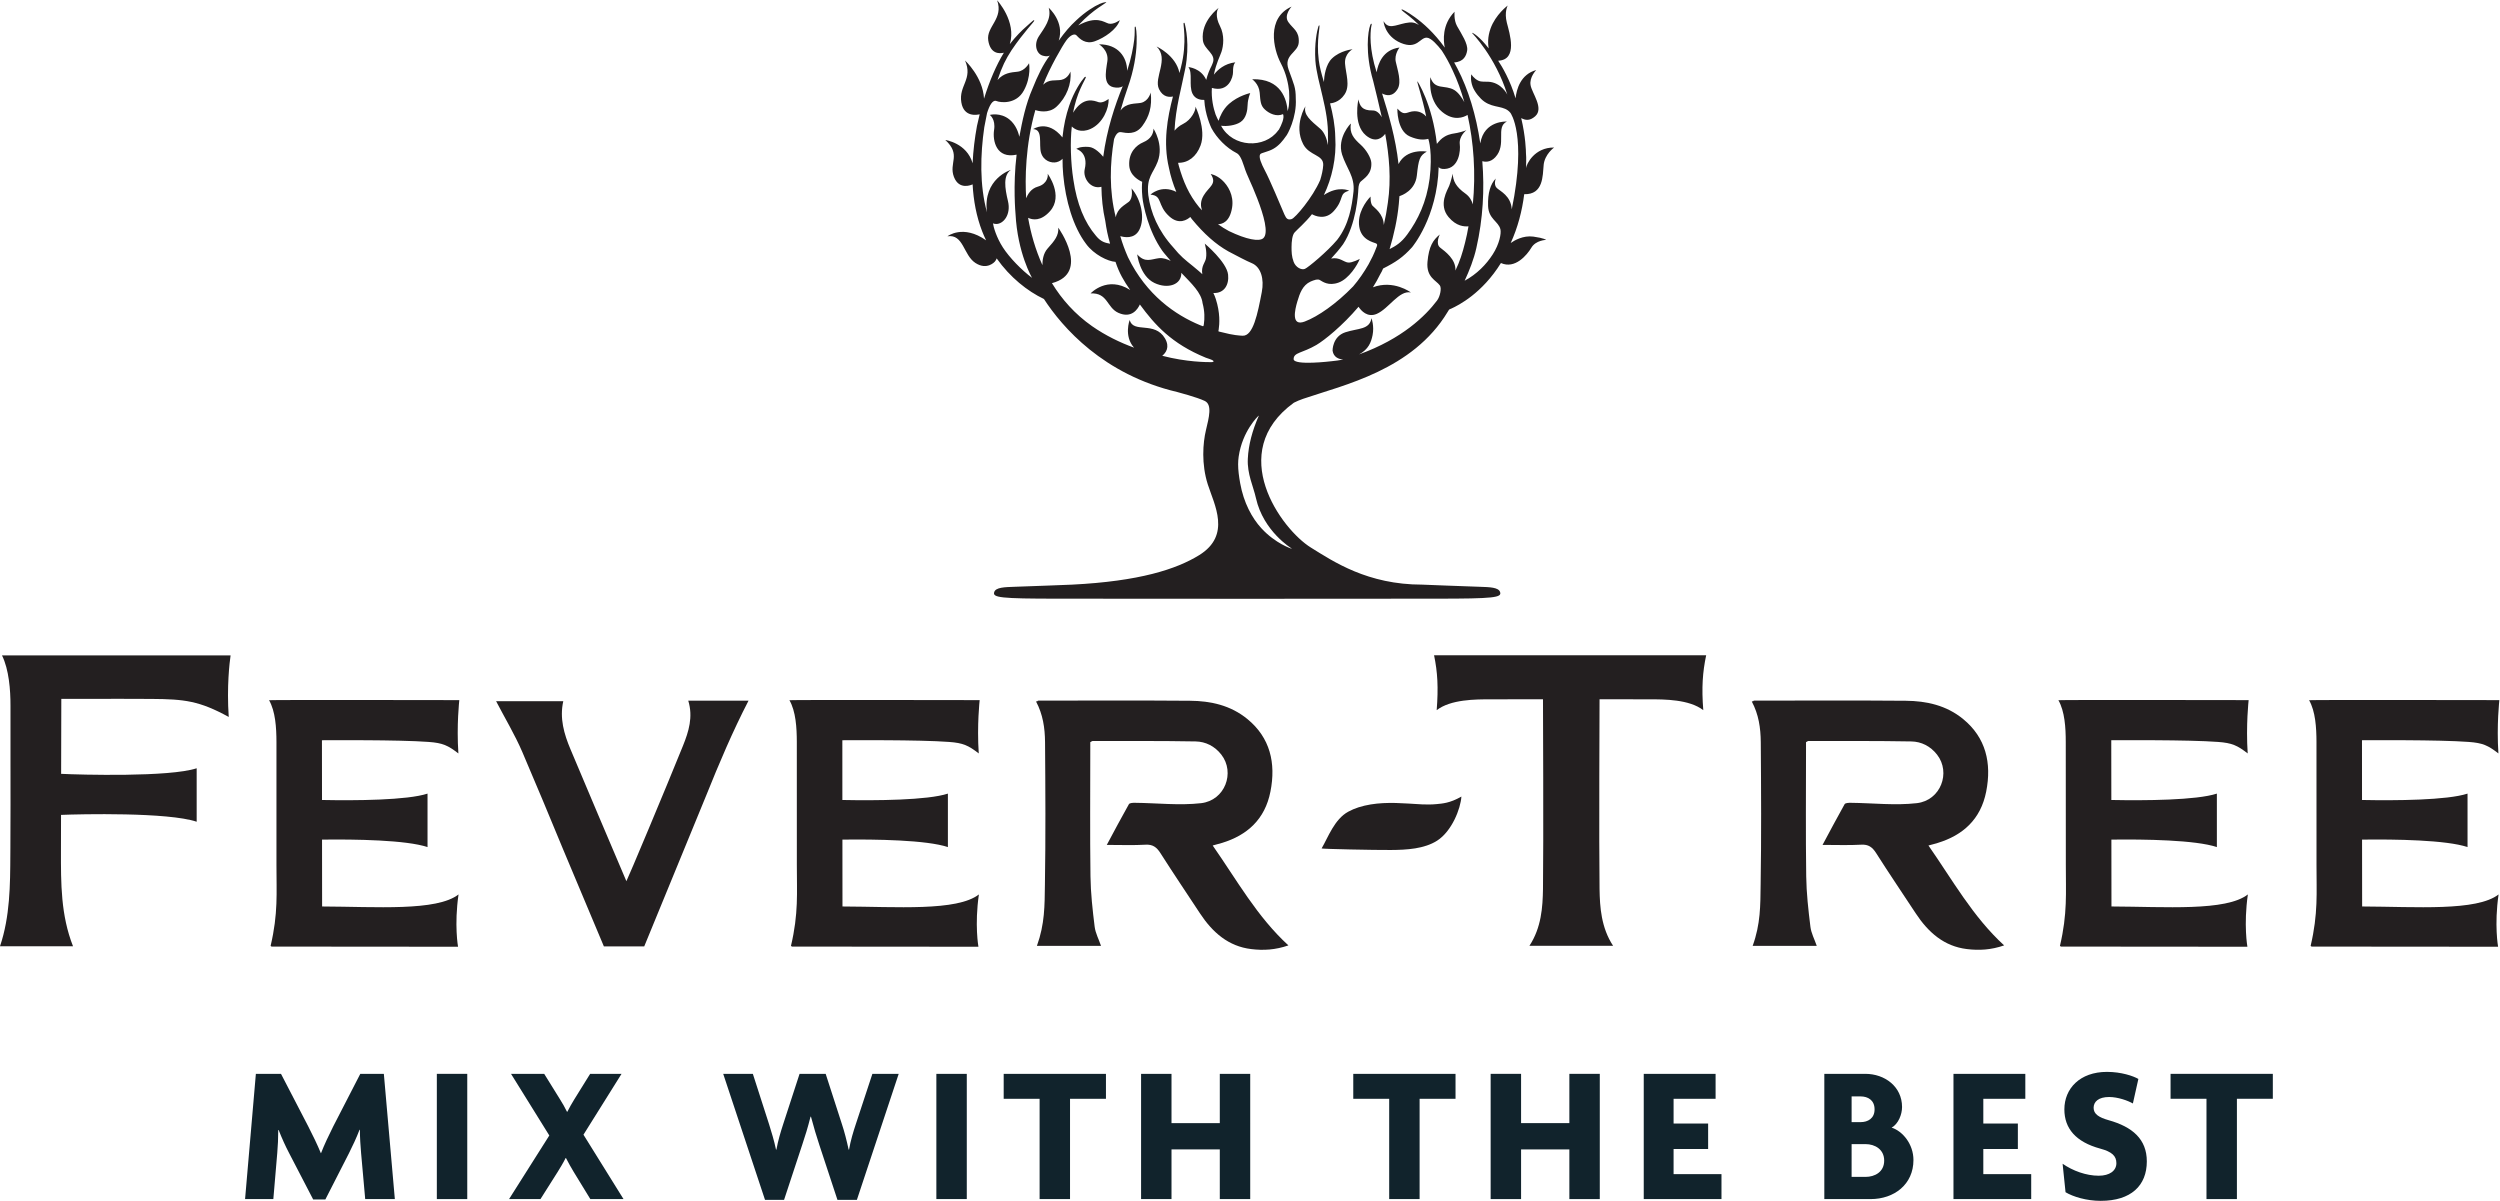 <?xml version="1.0" encoding="UTF-8" standalone="no"?>
<svg
   xmlns:dc="http://purl.org/dc/elements/1.1/"
   xmlns:cc="http://creativecommons.org/ns#"
   xmlns:rdf="http://www.w3.org/1999/02/22-rdf-syntax-ns#"
   xmlns:svg="http://www.w3.org/2000/svg"
   xmlns="http://www.w3.org/2000/svg"
   viewBox="0 0 913.853 438.96"
   height="438.96"
   width="913.853"
   xml:space="preserve"
   id="svg2"
   version="1.1"><defs
     id="defs6" /><g
     transform="matrix(1.333,0,0,-1.333,0,438.96)"
     id="g10"><g
       transform="scale(0.1)"
       id="g12"><path
         id="path14"
         style="fill:#11232c;fill-opacity:1;fill-rule:nonzero;stroke:none"
         d="M 1001.48,4.84 990.184,131.352 c -1.625,18.828 -3.25,41.449 -3.25,63.507 h -1.067 C 977.781,173.32 966.48,149.648 956.805,130.27 L 892.195,3.781 H 858.816 L 793.16,130.27 c -10.23,19.378 -20.453,41.992 -29.062,64.062 h -1.082 c 0,-22.07 -1.082,-44.684 -2.692,-62.98 L 749.551,4.84 h -77.5 L 701.656,348.281 h 68.903 l 74.812,-144.269 c 10.774,-20.981 25.32,-50.582 34.442,-73.18 h 0.558 c 8.609,22.598 22.078,50.578 33.379,73.18 l 74.281,144.269 h 64.579 L 1082.75,4.84 h -81.27" /><path
         id="path16"
         style="fill:#11232c;fill-opacity:1;fill-rule:nonzero;stroke:none"
         d="m 1197.91,348.281 h 83.42 V 4.84 h -83.42 V 348.281" /><path
         id="path18"
         style="fill:#11232c;fill-opacity:1;fill-rule:nonzero;stroke:none"
         d="m 1618.84,4.84 -45.78,74.84 c -6.43,10.75 -14.51,24.761 -20.97,37.66 h -1.07 c -5.94,-12.36 -14.53,-26.348 -21.54,-37.66 L 1482.11,4.84 h -86.14 L 1506.34,179.262 1401.35,348.281 h 90.98 l 43.06,-69.429 c 6.46,-10.231 14.02,-23.161 19.39,-34.461 h 1.08 c 5.38,10.761 12.92,24.23 19.37,34.461 l 43.09,69.429 h 86.11 L 1600.01,181.41 1709.82,4.84 h -90.98" /><path
         id="path20"
         style="fill:#11232c;fill-opacity:1;fill-rule:nonzero;stroke:none"
         d="m 2349.78,2.699 h -53.29 L 2246.45,154.5 c -7.53,22.602 -14.55,46.301 -22.62,76.43 h -1.08 c -7.53,-29.61 -15.06,-54.36 -22.61,-76.43 L 2150.09,2.699 h -52.23 L 1983.21,348.281 h 81.27 l 44.68,-138.871 c 6.47,-21.012 13.45,-43.07 18.85,-68.898 h 1.08 c 4.82,25.828 11.32,47.359 18.31,68.898 l 45.22,138.871 h 71.57 l 44.68,-138.332 c 6.48,-19.39 12.91,-44.148 18.31,-69.437 h 1.1 c 4.28,24.758 11.82,49.508 18.28,68.898 l 45.75,138.871 h 72.15 L 2349.78,2.699" /><path
         id="path22"
         style="fill:#11232c;fill-opacity:1;fill-rule:nonzero;stroke:none"
         d="m 2567.73,348.281 h 83.45 V 4.84 h -83.45 V 348.281" /><path
         id="path24"
         style="fill:#11232c;fill-opacity:1;fill-rule:nonzero;stroke:none"
         d="M 2934.28,279.93 V 4.852 h -83.42 V 279.93 h -98.51 v 68.34 h 280.44 v -68.34 h -98.51" /><path
         id="path26"
         style="fill:#11232c;fill-opacity:1;fill-rule:nonzero;stroke:none"
         d="M 3344.98,4.84 V 141.039 H 3212.56 V 4.84 h -83.45 V 348.281 h 83.45 V 213.16 h 132.42 v 135.121 h 83.43 V 4.84 h -83.43" /><path
         id="path28"
         style="fill:#11232c;fill-opacity:1;fill-rule:nonzero;stroke:none"
         d="M 3892.91,279.93 V 4.852 h -83.42 V 279.93 h -98.51 v 68.34 h 280.44 v -68.34 h -98.51" /><path
         id="path30"
         style="fill:#11232c;fill-opacity:1;fill-rule:nonzero;stroke:none"
         d="M 4303.58,4.84 V 141.039 H 4171.17 V 4.84 h -83.45 V 348.281 h 83.45 V 213.16 h 132.41 V 348.281 H 4387 V 4.84 h -83.42" /><path
         id="path32"
         style="fill:#11232c;fill-opacity:1;fill-rule:nonzero;stroke:none"
         d="M 4507.55,4.84 V 348.281 h 197.02 v -68.359 h -115.2 v -67.82 h 94.74 v -69.973 h -94.74 V 73.219 h 131.35 V 4.84 h -213.17" /><path
         id="path34"
         style="fill:#11232c;fill-opacity:1;fill-rule:nonzero;stroke:none"
         d="M 5129.77,4.84 H 5002.73 V 348.281 h 112.52 c 53.27,0 100.66,-34.98 100.66,-90.98 0,-20.449 -10.24,-46.289 -28.54,-56.5 30.16,-9.711 59.77,-45.219 59.77,-88.84 0,-66.742 -52.77,-107.121 -117.37,-107.121 M 5102.32,286.379 h -24.76 v -70.508 h 24.76 c 19.92,0 38.22,10.219 38.22,34.969 0,25.32 -18.3,35.539 -38.22,35.539 m 13.45,-130.797 h -38.21 V 65.691 h 38.21 c 25.31,0 51.14,13.438 51.14,44.668 0,30.68 -25.3,45.223 -51.14,45.223" /><path
         id="path36"
         style="fill:#11232c;fill-opacity:1;fill-rule:nonzero;stroke:none"
         d="M 5356.9,4.84 V 348.281 h 197.02 v -68.359 h -115.19 v -67.82 h 94.74 v -69.973 h -94.74 V 73.219 h 131.33 V 4.84 H 5356.9" /><path
         id="path38"
         style="fill:#11232c;fill-opacity:1;fill-rule:nonzero;stroke:none"
         d="m 5760.59,0 c -38.77,0 -75.91,11.301 -96.36,23.672 l -8.07,78.058 c 28,-19.371 64.59,-32.82 99.05,-32.82 29.61,0 48.44,13.449 48.44,34.442 0,19.91 -12.37,31.23 -44.12,39.839 -67.32,18.289 -98.53,55.438 -98.53,107.649 0,57.082 42.51,102.82 116.81,102.82 39.29,0 72.14,-11.301 86.13,-19.371 l -15.06,-67.277 c -14.02,8.047 -41.46,17.758 -65.15,17.758 -29.08,0 -42.53,-12.918 -42.53,-29.618 0,-17.203 14.55,-26.371 40.93,-33.902 65.65,-18.309 104.97,-52.211 104.97,-113.059 C 5887.1,41.992 5844.01,0 5760.59,0" /><path
         id="path40"
         style="fill:#11232c;fill-opacity:1;fill-rule:nonzero;stroke:none"
         d="M 6134.14,279.93 V 4.852 h -83.42 V 279.93 h -98.51 v 68.34 h 280.44 v -68.34 h -98.51" /><path
         id="path42"
         style="fill:#231f20;fill-opacity:1;fill-rule:nonzero;stroke:none"
         d="m 3541.81,1789.16 c 0.08,-0.08 0.08,-0.23 0.08,-0.4 -0.08,-0.24 -0.16,-0.31 -0.44,-0.31 h -0.08 c 0,0 -43.75,13.8 -82.41,56 -25.78,28.08 -48.55,70.12 -58.09,123.37 -3.46,19.47 -5.64,36.25 -5.64,51.95 0,7.1 0.55,14.17 1.51,21.06 10.31,71.03 54.22,111.92 54.22,111.92 0.2,0.23 0.48,0.23 0.67,0.23 0.04,-0.23 0.04,-0.42 0.04,-0.75 -17.34,-39.22 -28.17,-79.58 -29.87,-117.22 -2.13,-41.68 15.35,-76.16 22.37,-108.24 20.42,-91.05 97.44,-137.53 97.64,-137.61 m 691.18,1051.16 c 2.93,29.98 28.72,48.14 28.72,48.14 -53.71,0.56 -75.72,-45.17 -76.95,-56.31 0,15.87 1.18,24.87 -0.19,40.17 0,6.43 -1,46.06 -13.06,96.86 10.91,-5.76 22.88,-8.62 38.23,4.87 24.95,21.97 -8.75,63.26 -12.49,85.22 -4.01,21.98 15.46,41.69 15.46,41.69 -43.02,-11.94 -54.04,-52.66 -56.67,-77.55 -14.63,49.39 -36.78,86.87 -47.71,103.13 55.13,2.29 31.07,75.62 23.85,104.03 -7.63,29.9 2.38,47.31 2.38,47.31 0,0 -33.45,-24.59 -47.24,-63.42 -8.22,-23.35 -7.02,-41.2 -5.07,-54.14 -24.6,32.36 -44.63,44.31 -45.73,42.45 -0.36,0.07 64.4,-64.57 96.89,-169.18 0,0 -16.03,33.7 -52.72,35.32 -6.18,0.36 -18.63,-0.95 -26.21,2.66 -12.69,5.79 -19.79,17.68 -19.79,17.68 0,0 -3.65,-14.99 3.77,-34.21 5.59,-14.32 19.94,-32.25 31.72,-40.53 27.38,-19.24 54.86,-9.89 71.82,-31.06 0,0 45.58,-60.45 3.61,-264.49 -2.18,37.09 -31.83,49.82 -41.03,58.49 -9.6,9.34 -2.79,26.12 -2.79,26.12 -14.47,-15.13 -22.33,-39.6 -21.1,-75.48 1.32,-35.81 28.17,-41.8 33.79,-63.74 2.79,-11.58 -2.85,-40.53 -20.89,-68.65 -17.93,-27.99 -43.55,-54.34 -77.17,-72.49 12.76,27.49 25.37,59.21 32.11,89.86 18.32,80 22.57,161.41 16.3,237.88 6.55,-1.9 21.82,-4.08 35.58,10.86 32.59,35.03 -0.31,82.3 31.77,97.92 0,0 -62.67,3.93 -72.91,-59.92 -11.33,77.92 -33.23,148.83 -62.57,205.11 -2.97,5.87 -6.1,11.38 -9.12,16.94 26.57,1.46 33.59,19.07 35.69,32.75 2.77,18.18 -15.5,45.23 -27.83,67.1 -9.34,16.95 -6.68,39.24 -6.68,39.24 -35.02,-35.86 -30.65,-79.85 -26.91,-98.45 -29.23,40.75 -59.58,67.23 -81.95,83.41 -21.37,15.55 -35.25,21.98 -35.89,21.39 -1.47,-1.28 -0.6,-1.96 3.53,-5.57 6.66,-5.73 22.65,-16.14 43.47,-37.14 -12.45,7.13 -20.03,8.64 -37.32,5.18 -28.24,-5.91 -46.45,-17.77 -59.49,5 -0.83,1.51 2.1,-40.45 47.19,-59.52 45.25,-18.88 51.91,15.22 71.38,14.46 11.91,-0.58 29.31,-20.42 40.97,-35.46 10.63,-16.45 20.95,-34.73 30.3,-55.6 12.22,-25.77 22.7,-54.72 31.54,-85.85 -7.07,12.93 -16.5,26.52 -27.77,33.43 -25.37,15.07 -54.01,-1.26 -65.31,35.02 0,0 -9.29,-60.8 32.08,-95.04 32.08,-26.4 59.18,-14.91 69.76,-8.36 16.74,-74.79 22.93,-159.62 14.43,-245.32 -2.46,8.95 -7.97,20.86 -20.42,29.7 -26.29,18.64 -33.82,35.02 -34.66,54.46 0,0 -5.08,-22.01 -9.72,-33.37 -4.56,-11.41 -30.41,-51.46 -1.77,-85.53 21.53,-25.67 43.38,-26.38 54.68,-25.42 -3.1,-17.06 -5.09,-28.12 -9.45,-44.98 -6.74,-27.24 -14.43,-51.75 -26.4,-76.26 1.95,30.73 -28.51,52.55 -41.57,62.67 -14.35,10.93 -1.18,36.2 -1.18,36.2 -18.68,-15.2 -29.98,-32.45 -33.84,-75.08 -3.77,-42.59 23.89,-50.56 33.87,-64.57 5.55,-7.53 0.68,-30.61 -7.77,-41.68 -31.41,-41.56 -94.79,-104.49 -213.68,-147.52 25.98,14.11 33,33.1 37.03,52.87 4.97,25.14 -2.97,46.46 -2.97,46.46 -5.48,-32.08 -35.92,-27.08 -71.82,-38.69 -35.72,-11.94 -34.94,-50.37 -34.94,-50.37 2.82,-18.57 17.62,-23.52 29.35,-24.36 -10.63,-2.01 -21.49,-3.72 -32.4,-4.64 0,0 -103.74,-12.69 -103.74,5.87 0,18.52 23.67,16 62.49,38.75 22.54,13.33 71.66,52.94 115.54,104.71 6.97,-10.6 24.3,-30.43 49.84,-19.52 33.23,14.36 61.23,65.52 93.64,58.73 0,0 -47.19,35.66 -104.07,14.2 7.3,11.54 13.76,23.16 19.63,34.97 1.54,3.02 3.25,5.84 4.81,8.7 2.38,4.72 1.51,3.01 3.48,7.81 34.7,17.45 54.65,30.9 79.17,58.11 0,0 69.36,81.64 73.2,220.01 2.74,-3.61 7.82,-5.46 16.02,-5.15 40.85,1.74 43.94,52 41.88,67.23 -2.89,23.16 18.17,39.14 18.17,39.14 0,0 -10.32,-4.37 -25.31,-7.46 -8.95,-1.86 -20.38,-2.14 -33.67,-9.75 -10.35,-6 -15.07,-11.94 -22.01,-20.39 -12.34,109.7 -53.65,172.49 -53.18,171.45 -2.85,0 12.14,-39.1 23.92,-96.45 -3.58,4.24 -14.01,14.59 -31.49,14.59 -21.98,0 -26.49,-16.02 -47.63,7.22 0,0 -1.79,-60.76 34.23,-76.42 23.6,-10.31 39.46,-9.53 50.43,-6.51 1.51,-2.54 12.22,-39.22 3.82,-109.45 -8.58,-64.26 -31.85,-112.43 -61.16,-152.57 -16.86,-23.1 -31.52,-31.61 -48.61,-40.41 11.85,39.46 21.4,82.12 25.29,123.81 0.83,7.22 1.28,14.36 1.75,21.54 6.66,1.86 43.19,15.46 47.67,56.23 4.84,44.94 7.57,54.45 27.29,65.8 -0.67,0.23 -55.69,9.79 -77.5,-34.15 -7.77,71.46 -27.6,137.78 -45.09,193.61 10.86,-5.74 29.15,-10.51 42.74,12.53 11.19,19.24 -0.47,52.71 -5.06,73.78 -4.89,20.97 10.1,39.69 10.1,39.69 -46.63,-6.24 -58.85,-45.45 -62.74,-67.9 -20.89,65.01 -17.32,108.31 -14.91,124.09 0.48,4.36 2.38,8.61 0.87,8.89 -1.78,0.59 -2.41,-1.11 -3.56,-4.08 -6.07,-15.58 -14.64,-75.21 8.09,-152.41 7.53,-30.03 15.55,-63.94 23.64,-99.62 -5.99,10.34 -14.21,18.68 -25.2,18.43 -29.1,-0.48 -35.05,12.64 -38.89,30.38 0,0 -15.68,-68.33 20.57,-98.71 26.85,-22.49 45.3,-5.99 52.88,4.17 11.02,-59.77 16.84,-124.18 7.28,-189.02 -2.69,-20.47 -6.46,-40.77 -11.1,-60.95 -0.9,31.17 -25.8,46.88 -31.25,53.21 -5.95,7.1 -5,24.88 -5,24.88 -13.55,-13.97 -36.76,-46.45 -31.08,-82.89 5.62,-36.56 38.74,-42.44 45.53,-45.45 1.62,-0.67 5.04,-2.69 3.05,-7.42 -9.53,-25.31 -14.43,-33.87 -23.04,-50.09 -12.11,-21.17 -27.13,-43.15 -42.4,-60.72 -45.53,-47.07 -96.17,-82.48 -132.69,-96.25 -37.96,-14.36 -27.02,32.04 -20.28,54.85 6.79,22.77 14.36,44.65 36.29,54.8 4.29,2.07 9.36,3.66 14.87,5.17 3.94,0.59 7.55,0.62 10.04,-0.67 7.97,-4.5 23.88,-17.54 52.14,-7.23 28.24,10.34 51.65,48.35 58.03,64.96 0,0 -20.81,-11.14 -31.85,-10.12 -12.37,1.2 -23.7,15.68 -46.8,10.99 11.35,12.19 22.62,25.23 32.84,39.35 36.17,54.88 41.25,137.69 41.73,150.06 0.44,12.27 3.24,18.6 6.54,21.7 9.4,8.95 30.93,20.31 29.11,51.55 -0.87,13.7 -13.84,35.63 -29.11,49.39 -19.35,17.37 -31.29,31.52 -27.01,58.12 0.28,1.43 -38.71,-38.74 -24.03,-85.14 11.82,-37 35.21,-60.19 31.29,-100.97 -4.39,-40.92 -12.41,-90.93 -44.77,-132.74 -27.08,-32.28 -79.6,-75.94 -88.56,-79.63 -9.08,-3.81 -25.03,3.73 -30.85,19.27 -5.56,14.52 -5.76,27.69 -5.76,40.45 0,14.48 1.74,33.2 8.61,40.46 6.66,7.42 30.18,27.8 46.47,48.65 0.25,0.33 0.69,0.75 0.95,1.12 8.1,-4.72 36.73,-17.34 59.93,8.69 30.1,33.62 12.18,47.78 42.12,55.75 0,0 -29.27,14.76 -69.44,-11.94 21.9,45.73 35.05,102.28 31.29,158.56 -0.55,32.44 -6.74,63.57 -14.28,92.88 3.41,0.39 24.72,1.76 39.71,24.44 16.14,24 3.49,56.55 1.37,84.27 -2.13,27.92 20.64,39.7 20.64,39.7 0,0 -33.84,-3.34 -56.52,-25.3 -17.26,-16.5 -21.54,-48.91 -22.1,-64.6 -6.29,21.33 -11.85,41.36 -14.07,59.49 -7.3,57.25 5.2,95.26 1.15,96.13 0,0 -1.26,-0.33 -2.35,-3.46 -3.6,-11.65 -11.18,-46.39 -8.12,-93.79 4.56,-60 36.76,-132.78 34.47,-210.39 0.36,-7.13 0.27,-14.04 0.08,-20.86 -3.1,16.65 -9.29,34.49 -21.19,44.69 -26.57,22.8 -46.83,38.43 -40.57,61.56 0.51,1.43 -33.08,-52.04 -6.26,-103.76 16.97,-32.47 56.16,-28.27 54.96,-57.34 -0.62,-12.92 -4.25,-27.91 -8.25,-40.92 -20.62,-48.16 -68.64,-104.32 -78.4,-107.2 -9.79,-2.77 -14.35,0.11 -19.78,12.64 -10.91,25.39 -39.55,94.56 -54.03,121.61 -8.64,16.41 -17.6,36.28 -12.14,43.85 2.79,3.7 21.31,6.35 35.43,14.36 15.45,8.49 26.64,22.68 34.86,34.67 3.64,2.77 30.41,51.97 27.04,103.46 -0.08,31.5 -4.92,37.99 -19.63,79.32 -14.71,41.28 26.21,45.89 27.83,74.79 1.68,31.25 -15.66,36.78 -28.78,55.8 -12.98,18.93 9.2,42.16 9.2,42.16 -69.48,-30.81 -50.24,-116.44 -29.59,-155.34 15.04,-28.31 20.59,-57.27 22.65,-76.5 0.04,-6.78 1.07,-19.95 0.2,-27 -0.48,-12.39 -1.07,-17.06 -4.2,-27.73 -2.26,30.53 -17.06,89.99 -97.41,87.4 0,0 18.57,-12.21 20.78,-36.67 1.99,-24.51 2.46,-35.47 14.29,-46.38 11.72,-10.93 31.6,-20.69 49.76,-12.64 4.67,-10.27 -4.68,-30.43 -11.22,-42.23 -1.28,-1.68 -2.15,-2.71 -2.46,-2.91 -36.61,-50.2 -124.37,-46.94 -156.26,13.34 15.43,-2.27 39.43,0.82 53.06,9.9 16.02,10.44 19.4,31.97 19.8,47.99 0.47,16.03 7.13,31.7 7.13,31.7 0,0 -32.47,-6.8 -58.21,-29.68 -17.14,-15.07 -25.59,-36.56 -28.68,-46.4 -2.33,4.25 -5.3,10.24 -8.21,17.54 -5.84,16.97 -12.08,43.34 -10.12,72.66 46.09,-13.42 58.39,29.98 58.03,43.61 -0.47,22.34 6.27,25.75 6.27,26.65 -29.67,-3.53 -48.5,-20.5 -58.85,-33.95 6.89,33.48 16.61,49.55 20.89,62.62 5.52,16.47 8.89,45.54 -4.16,70.87 -13.12,25.31 -8.84,43.83 -3.41,49.75 0,0 -49.42,-35.43 -43.47,-88.65 2.94,-26.85 38.43,-37.07 26.54,-64.05 -0.88,-2.05 -1.84,-4.37 -2.74,-6.55 -5.39,-10.26 -10.82,-23.35 -14.6,-38.21 -14.68,32.64 -48.82,35.02 -48.82,35.02 12.26,-16.47 0.8,-49.34 10.84,-72.15 7.64,-16.73 24.26,-18.13 32.7,-17.85 1.95,-40.22 18.18,-74.32 19.49,-77.17 14.71,-27.52 41.12,-54.37 69.03,-68.61 6.24,-3.22 12.53,-10.83 20.7,-36.72 8.02,-25.93 18.54,-42.24 36.22,-88.25 17.76,-46 31.6,-94.5 16.53,-108.31 -11.1,-10.3 -46.51,-3.76 -94.37,19.4 -12.19,6.82 -18.21,10.27 -29.96,18.71 11.9,0.36 32.33,6.32 38.63,45.73 5.36,33.32 -11.38,60.89 -27.91,75.71 -15.39,13.96 -30.71,16.34 -30.71,16.34 18.37,-27.69 -4.71,-34.15 -19.39,-58.96 -9.79,-16.5 -8.13,-29.79 -4.47,-40.62 -1.91,2.11 -5.96,6.22 -7.75,8.37 -28.42,34.66 -43.82,71.02 -55.68,112.94 -0.75,2.66 -1.66,6.32 -2.25,9.01 27.67,-0.56 50.16,16.73 61.71,47.63 16.3,43.74 -13.93,106.4 -13.93,106.4 1.28,-10.11 -11.33,-36.2 -33.82,-47.31 -11.27,-5.44 -18.88,-12.81 -23.68,-18.6 2.62,62.35 20.07,121.43 29.5,170.54 12.45,65.47 1.23,113.41 -1.93,124.32 -0.48,1.67 -2.23,0.72 -2.23,0.59 -3.64,-0.07 10.74,-50.43 -7.97,-122.57 -1.15,-4.72 -2.58,-9.81 -3.89,-14.79 -9.24,48.38 -62.74,72.8 -62.74,72.8 35.46,-34.7 -8.48,-85.19 6.71,-116.96 11.19,-23.08 29.18,-22.24 38.23,-20.22 -15.32,-58.29 -27.45,-126.15 -10.99,-195.84 4.45,-22.44 11.39,-44.61 20.23,-65.76 -41.68,20.92 -70.99,-7.52 -70.99,-7.52 34.03,-2.55 17.65,-28.76 51.52,-59.46 27.16,-24.9 49.96,-8.71 57.78,-1.77 1.38,-1.87 2.77,-3.97 4.25,-5.87 33.35,-40.45 65.59,-69.29 100.25,-88.61 22.45,-11.86 49.89,-26.37 63.85,-32.08 25.54,-10.51 34.63,-43.74 27.72,-79.32 -11.38,-59.49 -23.59,-121.11 -52.58,-119.81 -8.53,0.36 -25.79,1.31 -57.03,9.61 -1.2,0.23 -6.27,1.46 -8.34,1.93 -1.82,0.53 -0.63,3.3 -0.31,5.15 2.46,16.22 4.28,46.29 -7.89,84.01 -1.78,5.47 -4.02,11.03 -6.67,16.5 29.92,-1.51 43.48,22.8 40.41,50.33 -3.84,34.93 -64.08,85.19 -64.08,85.19 0,0 6.74,-21.71 3.49,-40.22 -2.06,-12.42 -13.92,-20.95 -10.15,-43.91 -1.56,2.3 -17.37,15.32 -25.34,21.98 -23.24,18.71 -34.26,27.19 -53.98,51.39 -41.95,46.17 -62.19,95.34 -68.74,143.5 -5.51,50.09 13.29,59.12 25.62,91.71 17.7,46.85 -11.45,90.68 -11.45,90.68 0,-12.94 -6.23,-28.25 -28.27,-37.45 -18.8,-7.92 -40.19,-27.6 -38.24,-63.3 1.43,-28.5 28.2,-41.95 35.53,-44.97 -0.71,-9.12 -1.51,-20.03 0.61,-42.46 2.21,-22.41 16.48,-92.66 54.4,-146.44 4.48,-6.66 18.4,-21.88 23.24,-28.06 -8.89,4.34 -20.75,8.79 -32.08,7.49 -21.42,-2.54 -38.4,-13.92 -59.88,10.58 0,0 6.77,-59.13 47.27,-78.51 37.15,-17.73 74.76,-4.73 73.76,27.71 28.44,-29.75 54.93,-54.41 58.26,-82.97 6.23,-23.11 5.59,-42.94 3.77,-56.23 -0.31,-3.07 -0.56,-8.21 -3.58,-6.94 -3.36,1.23 -4.11,1.3 -7.38,2.78 -66.93,27.75 -146.45,81.89 -197.33,186.24 -8.17,18.6 -15.43,37.82 -21.06,57.82 9.71,-3.02 38.59,-9.2 52.08,17.09 16.53,32.19 4.79,83.65 -21.31,113.98 0,0 5.51,-26.58 -7.72,-37.16 -10.6,-8.61 -31.38,-17.92 -35.42,-42.31 -18.56,73.25 -16.18,147.26 -4.69,214.7 3.38,9.22 9.32,20.32 18.6,18.88 15.67,-2.66 40.53,-8.17 59.07,17.17 18.55,25.39 27.11,52.32 22.75,91.57 0,0 -5.07,-23.55 -26.49,-28.42 -15.27,-3.1 -40.53,0.67 -56.28,-21.11 6.23,22.34 13.01,43.54 19.83,62.95 34.82,97.24 23.16,168.35 21.18,167.09 -0.15,0 -1.86,0.47 -2.02,-1.6 -0.44,-5.12 0.64,-17.65 -1.35,-34.03 -2.62,-21.06 -7.89,-50.29 -19.35,-85.39 -0.59,37.28 -24.47,72.97 -77.22,72.55 0,0 27.08,-16 22.93,-45.98 -4.33,-29.98 -15.71,-75.55 31.13,-72.64 4.28,0.43 7.89,1.54 10.99,3.84 -21.5,-52.34 -43.88,-119.81 -53.47,-193.61 -6.58,7.92 -23.08,25.77 -39.41,27 -25.59,1.98 -34.51,-5.43 -34.51,-5.43 0,0 34.18,-8.84 23.12,-55.84 -5.59,-23.99 16.14,-55.8 45.8,-48.04 0.55,-30.85 3.54,-62.21 10.59,-93.5 3.25,-22.85 6.83,-40.26 13.17,-62.55 -11.3,2.3 -24.04,3.58 -38.54,21.46 -31.54,36.84 -52.41,87.32 -62.23,154.59 -7.22,45.92 -9,104.7 -4.17,145.38 6.97,-7.08 24.59,-18.71 51.44,-6.66 33.76,15.11 51.08,56.92 49.34,82.18 0,0 -15.58,-12.65 -27.41,-8.88 -11.19,3.76 -41.79,17.49 -69.84,-28.91 1.26,6.49 2.43,12.84 4,18.76 12.14,49.93 33.84,77.93 30.71,79.63 0.31,0 -1.82,0.84 -4.14,-1.87 -8.36,-9.68 -28.14,-38.03 -41.31,-77.33 -8.81,-26.41 -14.72,-51.67 -18.49,-86.9 -40.61,50.65 -80.19,22.85 -80.19,22.85 27.69,-1.26 14.8,-41.37 21.38,-64.56 6.87,-23.21 28.88,-29.47 42.7,-26.18 8.73,2.14 13.77,6.55 16.36,9.51 0,-14.43 0.47,-29.22 1.85,-43.97 6.59,-70.99 26.85,-142.19 62.74,-189.69 21.5,-29.39 59.85,-47.99 80.68,-49.22 10.07,-30.82 23.11,-52.74 40.28,-77.17 -62.96,40.4 -108.66,-9.39 -108.66,-9.39 47.19,2.6 44.25,-38.68 75.91,-53.08 37,-16.82 53.81,10.82 59.24,22.81 41.14,-55.8 86.42,-107.2 180.7,-145.94 17.44,-5.87 20.85,-7.19 21.54,-10.15 -0.25,-0.81 -1.68,-2.07 -6.32,-2.07 -12.56,0 -67.69,0 -134.56,17.45 9.76,7.81 21.62,23.55 7.66,47.47 -28.36,48.5 -86.93,13.05 -96.97,50.65 0,0 -16.55,-44.19 12.06,-75.88 -38.4,14.01 -77.89,33 -115.14,58.98 -47.08,32.99 -83.05,73.68 -110.04,117.95 106.71,28.11 17.37,152.09 17.37,152.09 1.54,-21.14 -9.73,-35.46 -29.2,-56.99 -12.42,-13.88 -14.4,-33.43 -14.27,-45.73 -19.4,42.99 -31.88,87.21 -39.27,129.8 12.42,-5.99 34.83,-9.87 59.92,18.01 38.28,42.6 -6.38,102.96 -6.38,102.96 1.67,-5.56 0,-27.85 -26.93,-35.5 -18.99,-5.23 -28.08,-22.06 -31.92,-31.73 -3.3,52.27 -2.3,145.4 25.18,241.84 6.15,-2.49 36.25,-10.82 57.75,8.89 27.88,25.77 42.23,63.64 38.38,96.61 0,0 -5.91,-18.96 -24.87,-22.74 -15.53,-3.08 -33.93,2.79 -49.81,-13.35 17.22,45.29 53.08,107.63 63.77,121.87 10.48,14.27 22.29,19.27 27.77,13.37 8.89,-9.68 24.59,-25.26 50.26,-16.03 25.76,9.24 60.31,32.08 68.36,57.87 0,0 -17.37,-13.06 -30.85,-9.37 -12.89,3.61 -32.61,22.46 -83.01,-5.08 0.75,0.92 1.51,1.64 2.18,2.51 39.77,42.51 75.82,59.01 74.59,61.22 0.09,0.09 -6.34,0.4 -17.79,-4.59 -15.35,-6.74 -39.6,-21.66 -64.49,-45.14 -17.21,-15.77 -31.69,-32.8 -48.11,-55.75 16.86,51.56 -27.52,89.87 -27.52,90.35 8.89,-30.35 -12.26,-55.74 -26.97,-78.45 -14.76,-22.8 -6.26,-48.63 10.94,-53.19 9.24,-2.5 14.09,-1.91 19.04,0.41 -17.22,-22.07 -34.26,-57.16 -47.2,-90.23 -18.99,-43.16 -28.42,-89.92 -36.31,-132.55 -2.46,11.23 -9.14,32.6 -27.02,47.32 -25.37,20.57 -54.09,12.6 -54.09,12.6 0,0 16.53,-11.02 11.81,-41.37 -4.51,-29.53 6.26,-79.46 61.78,-67.6 -10.3,-84.56 -3,-161.66 -3,-161.66 5.48,-108.78 45.4,-176.16 45.4,-176.16 -28.5,20.98 -62.14,55.72 -79.91,83.28 -17.88,27.68 -26.01,56.35 -27.27,66.2 2.57,-1.12 5.43,-1.74 9.03,-1.74 19.75,0 40.93,25.68 32.09,62.68 -8.73,36.33 -13.65,70.6 7.94,85.75 0,0 -77.62,-24.27 -65.48,-116.52 -20.55,74.49 -18.29,158.87 -7.38,233.49 2.29,13.07 4.84,25.93 7.53,38.57 6.59,21.11 15.35,37.53 26.09,33.12 11.07,-4.59 54.42,-9.43 74.92,29.08 20.98,38.38 14.16,74.67 14.16,74.67 0,0 -11.07,-21.1 -31.72,-23.28 -17.93,-1.82 -37.96,-3.34 -54.73,-22.81 12.61,37.6 22.2,56.53 38.31,81.51 33.2,49.48 64,79.94 62.49,81.53 0,0 -0.34,2.02 -2.88,0.31 -3.7,-2.52 -11.16,-10.02 -19.28,-16.95 -11.99,-10.44 -27.93,-25.99 -44.89,-47.85 19.03,61.92 -34.79,120.06 -34.79,120.06 18.29,-50.93 -30.29,-71.99 -24.39,-110.11 5.91,-37.54 30.86,-36.55 42.83,-33.59 -20.59,-33.82 -39.27,-77 -54.41,-126.06 -2.9,59.6 -52.04,104.74 -52.04,104.74 22.34,-51.45 -17.8,-68.66 -10.19,-114.78 6.83,-41.81 43.67,-34.34 50.29,-32.75 -2.62,-10.48 -5.11,-21.38 -7.44,-32.28 -6.01,-32.58 -10.29,-67.04 -11.91,-102.09 -15.94,55.8 -74.84,63.85 -74.84,63.85 44.66,-41.33 8.8,-62.47 23.63,-101.29 14.4,-37.48 48.95,-21.41 51.21,-20.34 2.38,-43.99 10.23,-87.77 26.34,-129.17 3.25,-8.33 6.86,-16.46 10.63,-24.32 -63.23,44.66 -106.01,11.04 -106.01,11.04 44.22,6.74 43.67,-51.37 76.45,-72.94 32.36,-21.37 53.59,3.57 53.59,3.57 2.41,2.86 4,5.86 5,8.76 36.59,-51.91 84.31,-89.83 129.59,-111.36 50.22,-77.21 162.3,-207.06 365.78,-255.12 0,0 53.98,-14.17 75.12,-24.36 21.09,-10.18 11.74,-44.86 3.36,-80.19 -8.48,-35.49 -12.68,-92.85 5,-148.56 17.74,-55.69 65.09,-139.29 -23.52,-194.14 -62.49,-38.57 -163.7,-71.62 -348.52,-80.89 0,0 -128.25,-5.12 -157,-5.87 -28.64,-0.92 -52.24,-1.56 -56.55,-14.52 -5,-15.07 15.58,-18.09 175.65,-18.09 42.87,0 377.55,-0.23 496.87,-0.31 v -0.08 c 0,0 7.67,0 21.15,0.08 13.45,-0.08 21.09,-0.08 21.09,-0.08 v 0.08 c 119.37,0.08 454.02,0.31 496.89,0.31 159.99,0 180.66,3.02 175.57,18.09 -4.2,12.96 -27.8,13.6 -56.55,14.52 -28.56,0.75 -156.85,5.87 -156.85,5.87 -150.2,0 -243.34,63.16 -305.65,101.76 -80.87,50.17 -234.22,260.87 -46.44,397.13 7.89,3.97 16.29,7.58 25.46,10.72 112.07,38.11 300.3,79 396.19,238.23 1.23,2.1 0.95,1.82 2.85,4.61 1.71,3.09 3.18,2.64 7.07,4.48 19.7,8.92 84.78,41.87 136.22,125 38.56,-17.41 71.35,21.73 83.48,42.09 12.19,20.61 40.42,21.37 40.42,21.37 0,0 -4.45,4.72 -34.97,9 -28.25,3.76 -52.44,-10.71 -62.12,-17.56 19.24,42.03 31.3,87.87 37.04,133.84 52.8,-1.47 50.48,50.59 53.31,79.87" /><path
         id="path44"
         style="fill:#231f20;fill-opacity:1;fill-rule:nonzero;stroke:none"
         d="m 3325.51,974.449 c 10.6,2.91 18.16,4.762 25.62,7.102 68.33,20.949 117.67,64.049 132.69,140.629 15.63,78.45 -0.95,148.01 -62.96,198.89 -46.13,37.88 -100.78,49.82 -157.27,50.29 -138.51,1.15 -276.93,0.48 -415.46,0.4 -5.15,0 1.46,-1.27 -7.05,-2.33 18.91,-35.63 24.34,-72.3 24.7,-111.85 0.99,-130.16 1.79,-260.389 -0.36,-390.56 -0.79,-57.11 -0.2,-107.559 -21.93,-167.758 h 175.76 c -6.21,18.289 -15.22,34.859 -17.43,52.437 -5.64,45.871 -10.91,92.192 -11.46,138.403 -1.56,115.398 -0.53,230.938 -0.53,346.338 v 21.34 c 3.74,1.93 5,3.33 6.35,3.33 94.14,-0.2 188.37,0.47 282.65,-1.26 27.05,-0.53 52.22,-12.81 70.4,-36.22 38.31,-49.34 9.87,-125.52 -55.49,-133.1 -59.64,-6.78 -120.83,0.41 -181.13,1 -5.87,0.08 -14.82,-0.2 -16.92,-3.81 -20.39,-35.93 -39.55,-72.49 -60.61,-111.638 38.35,0 72.55,-1.352 106.48,0.598 19.33,1.07 29.99,-6.508 40.5,-22.891 35.41,-55.641 72.18,-110.09 108.38,-165.141 34.68,-52.777 78.37,-90.726 140.57,-98.199 33.59,-4.187 66.59,-2.258 102.12,10.071 -86.1,78.851 -141.11,178.718 -207.62,273.929" /><path
         id="path46"
         style="fill:#231f20;fill-opacity:1;fill-rule:nonzero;stroke:none"
         d="m 5144.73,953.781 c 35.33,-55.633 72.33,-110.09 108.5,-165.133 34.67,-52.796 78.25,-90.699 140.48,-98.199 33.68,-4.168 66.6,-2.258 102.12,10.071 -86.03,78.839 -141.14,178.699 -207.53,273.929 10.59,2.93 18.12,4.75 25.5,7.082 68.48,20.999 117.67,64.049 132.81,140.649 15.55,78.43 -0.98,148.04 -63.02,198.89 -46.07,37.87 -100.85,49.81 -157.24,50.29 -138.5,1.18 -277.01,0.51 -415.54,0.39 -5.04,0 1.54,-1.28 -6.99,-2.34 18.96,-35.61 24.27,-72.3 24.67,-111.8 0.95,-130.17 1.75,-260.45 -0.4,-390.61 -0.75,-57.059 -0.08,-107.551 -21.84,-167.711 h 175.73 c -6.24,18.242 -15.27,34.82 -17.37,52.422 -5.68,45.891 -10.91,92.18 -11.52,138.379 -1.62,115.41 -0.54,230.93 -0.54,346.35 v 21.37 c 3.76,1.9 4.96,3.29 6.19,3.29 94.26,-0.19 188.53,0.48 282.76,-1.28 27.08,-0.47 52.23,-12.81 70.4,-36.19 38.43,-49.31 9.91,-125.5 -55.45,-133.06 -59.69,-6.82 -120.75,0.35 -181.11,0.95 -5.73,0.07 -14.85,-0.21 -16.98,-3.77 -20.24,-35.93 -39.43,-72.54 -60.49,-111.648 38.43,0 72.5,-1.34 106.37,0.609 19.32,1.019 29.98,-6.512 40.49,-22.93" /><path
         id="path48"
         style="fill:#231f20;fill-opacity:1;fill-rule:nonzero;stroke:none"
         d="m 1544.64,1370.19 h -184.21 c 24.42,-46.96 51.24,-91.45 71.74,-139 38.03,-88.72 75.18,-178.03 112.07,-267.42 l 111.72,-265.961 h 110.69 l 169.86,413.611 c 35.41,88.24 72.5,175.76 116.16,260.23 h -165.3 c 13.68,-44.56 1.26,-84.61 -14.35,-123.37 -48.08,-119.1 -151.51,-365.581 -155.31,-371.69 -51.91,122.308 -103.07,241.8 -153.28,361.7 -17.65,41.84 -30.26,85.11 -19.79,131.9" /><path
         id="path50"
         style="fill:#231f20;fill-opacity:1;fill-rule:nonzero;stroke:none"
         d="m 167.168,961.059 c 0,7.773 0.082,46.481 0.195,97.281 51.438,2.29 294.235,7.69 371.961,-18.75 v 146.65 c -74.558,-24.55 -318.769,-17.93 -371.679,-15.27 0.246,103.28 0.507,205.63 0.507,205.63 h 4.922 75.43 c 56.406,0.08 111.926,0.16 167.445,-0.2 89.785,-0.67 130.364,-5.03 211.309,-49.42 -5.707,83.21 2.246,149.41 5.066,168.79 H 5.477 c 19.191,-38.82 23.359,-95.4 23.277,-137.33 -0.117,-51.24 0,-102.48 0,-153.75 0.082,-77.35 0.277,-157.46 -0.281,-236.19 L 28.359,949.789 C 27.965,866.16 27.57,779.73 0,698.121 h 200.25 c -33.559,85.5 -33.277,171.809 -33.082,262.938" /><path
         id="path52"
         style="fill:#231f20;fill-opacity:1;fill-rule:nonzero;stroke:none"
         d="m 3939.75,1345.54 c 38.54,29.79 106.56,29.79 148.68,29.79 l 142.81,0.11 c 0,0 1.74,-399.651 0,-520.479 -0.78,-49.301 -4.36,-105.609 -37.2,-155.59 h 229.47 c -32.73,49.899 -36.37,106.289 -37.15,155.59 -1.76,120.078 0,520.479 0,520.479 l 135.71,-0.11 c 42.12,0 110.25,0 148.76,-29.79 -4.92,62.43 -1.84,103.87 7.89,150.55 h -746.16 c 9.68,-46.68 12.03,-88.12 7.19,-150.55" /><path
         id="path54"
         style="fill:#231f20;fill-opacity:1;fill-rule:nonzero;stroke:none"
         d="m 3725.24,1079.1 c -9.88,-3.14 -19.11,-7.19 -27.84,-11.86 -38,-20.59 -55.13,-69.76 -73.22,-100.861 -0.87,-1.43 147.93,-4.641 189.66,-4.231 44.02,0.262 91.77,3.082 126.98,25.493 40.58,25.929 64.64,87.959 66.68,121.039 -31.74,-18.4 -52.92,-19.19 -68.35,-20.74 -25.74,-2.55 -52.98,0.08 -78.32,1.62 -44.25,2.74 -91.13,3.69 -135.59,-10.46" /><path
         id="path56"
         style="fill:#231f20;fill-opacity:1;fill-rule:nonzero;stroke:none"
         d="m 1257.42,840.309 c -59.69,-46.68 -226.25,-33.668 -374.111,-33.079 0,25.981 -0.067,101.02 -0.196,183.36 90.192,1.23 231.727,-1 289.277,-20.508 v 146.698 c -55.52,-18.37 -198.492,-19.35 -289.359,-17.5 -0.113,75.63 -0.195,141.63 -0.195,163.84 15.039,0 210.634,1.54 292.644,-4.64 38.64,-2.82 52.91,-9.52 81.55,-31.58 -5.32,77.5 2.52,146.23 2.52,146.23 0,0 -513.261,0.95 -521.71,-0.23 17.453,-30.46 20.191,-75.4 20.273,-114.62 0.196,-112.68 0.196,-225.51 0,-338.089 -0.082,-75.242 4.953,-131.82 -16.023,-221.019 1.543,-1.082 2.215,-1.902 2.82,-1.902 168.035,-0.211 511.16,-0.438 511.16,-0.438 0,0 -10.79,59.488 1.35,143.477" /><path
         id="path58"
         style="fill:#231f20;fill-opacity:1;fill-rule:nonzero;stroke:none"
         d="m 2684.38,840.309 c -59.68,-46.68 -226.24,-33.668 -374.11,-33.079 0,25.981 -0.06,101.02 -0.15,183.36 90.27,1.23 231.68,-1 289.24,-20.508 v 146.698 c -55.52,-18.37 -198.5,-19.35 -289.37,-17.5 0,75.63 -0.06,141.63 -0.06,163.84 14.91,0 210.5,1.54 292.51,-4.64 38.68,-2.82 53.03,-9.52 81.55,-31.58 -5.25,77.5 2.52,146.23 2.52,146.23 0,0 -513.18,0.95 -521.71,-0.23 17.57,-30.46 20.2,-75.4 20.28,-114.62 0.19,-112.68 0.19,-225.51 0.08,-338.089 -0.08,-75.242 4.95,-131.82 -16.11,-221.019 1.59,-1.082 2.35,-1.902 2.94,-1.902 168.04,-0.211 511.13,-0.438 511.13,-0.438 0,0 -10.84,59.488 1.26,143.477" /><path
         id="path60"
         style="fill:#231f20;fill-opacity:1;fill-rule:nonzero;stroke:none"
         d="m 5664.82,1258.27 c 0.2,-112.66 0.39,-225.46 0.2,-338.09 -0.2,-75.239 4.83,-131.821 -16.14,-220.981 1.59,-1.07 2.13,-1.937 2.82,-1.937 168.03,-0.203 511.23,-0.442 511.23,-0.442 0,0 -10.75,59.52 1.28,143.481 -59.57,-46.68 -226.22,-33.672 -374.06,-33.059 0,25.957 -0.14,101 -0.2,183.34 90.14,1.258 231.68,-0.961 289.26,-20.512 v 146.7 c -55.55,-18.37 -198.53,-19.35 -289.39,-17.5 0,75.63 -0.2,141.63 -0.2,163.84 15.07,0 210.67,1.54 292.64,-4.64 38.55,-2.82 53.03,-9.52 81.47,-31.58 -5.12,77.5 2.61,146.23 2.61,146.23 0,0 -513.26,0.95 -521.71,-0.23 17.45,-30.46 20.19,-75.4 20.19,-114.62" /><path
         id="path62"
         style="fill:#231f20;fill-opacity:1;fill-rule:nonzero;stroke:none"
         d="m 6352.34,1258.27 c 0.2,-112.66 0.2,-225.46 0.08,-338.09 -0.16,-75.239 4.84,-131.821 -16.1,-220.981 1.55,-1.07 2.23,-1.937 2.93,-1.937 167.93,-0.203 511.14,-0.442 511.14,-0.442 0,0 -10.88,59.52 1.34,143.481 -59.77,-46.68 -226.38,-33.672 -374.18,-33.059 0,25.957 -0.08,101 -0.21,183.34 90.2,1.258 231.81,-0.961 289.25,-20.512 v 146.7 c -55.54,-18.37 -198.38,-19.35 -289.37,-17.5 -0.08,75.63 -0.08,141.63 -0.08,163.84 14.96,0 210.69,1.54 292.58,-4.64 38.66,-2.82 53.01,-9.52 81.53,-31.58 -5.23,77.5 2.63,146.23 2.63,146.23 0,0 -513.28,0.95 -521.8,-0.23 17.44,-30.46 20.18,-75.4 20.26,-114.62" /></g></g></svg>